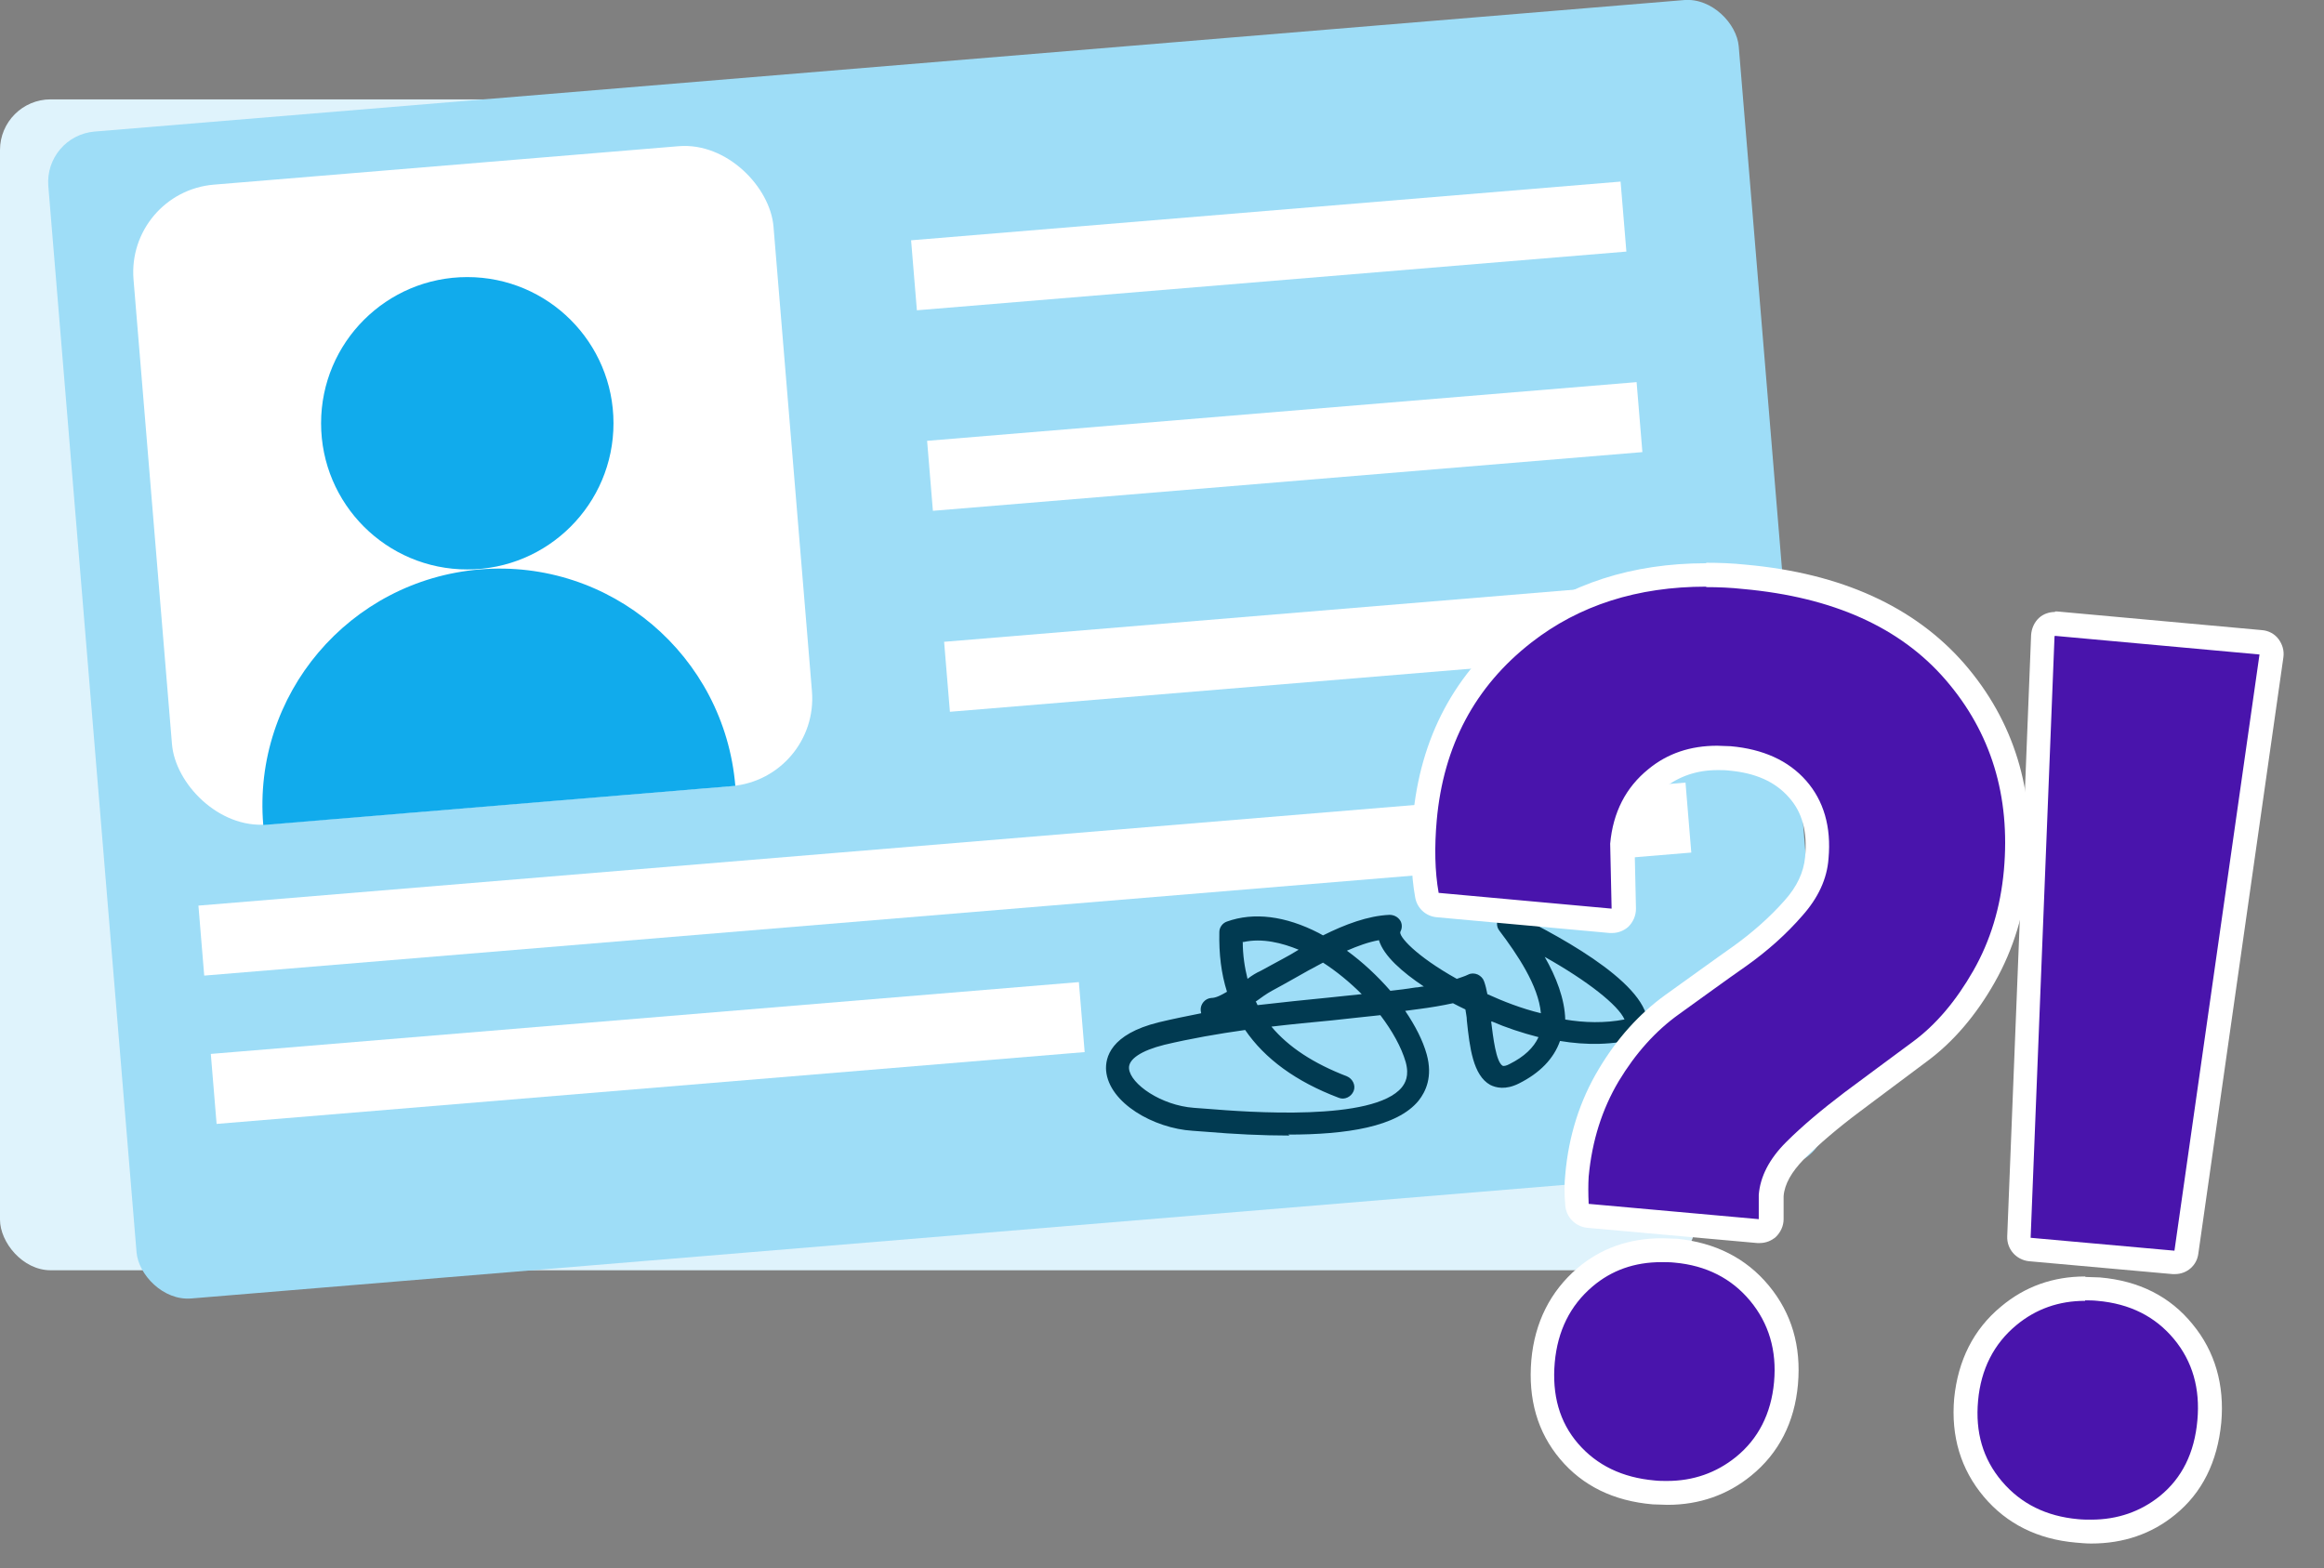 <?xml version="1.0" encoding="UTF-8"?>
<svg id="Layer_1" data-name="Layer 1" xmlns="http://www.w3.org/2000/svg" viewBox="0 0 48.64 32.83">
  <rect x="0" y="0" width="48.64" height="32.83" fill="#808080" stroke="none"/>
  <defs>
    <style>
      .cls-1 {
        fill: #9eddf7;
      }

      .cls-2 {
        fill-rule: evenodd;
      }

      .cls-2, .cls-3 {
        fill: #11abec;
      }

      .cls-4 {
        fill: #dff3fc;
      }

      .cls-5 {
        fill: #fff;
      }

      .cls-6 {
        fill: #4914ac;
      }

      .cls-7 {
        fill: #013a51;
      }
    </style>
  </defs>
  <g>
    <rect class="cls-4" y="2.08" width="35.5" height="24.51" rx="1.06" ry="1.06"/>
    <g>
      <rect class="cls-1" x="1.87" y="1.34" width="35.5" height="24.51" rx="1.06" ry="1.06" transform="translate(-1.05 1.66) rotate(-4.73)"/>
      <rect class="cls-5" x="3.17" y="3.44" width="13.44" height="13.44" rx="1.84" ry="1.84" transform="translate(-.8 .85) rotate(-4.73)"/>
      <g>
        <circle class="cls-3" cx="9.78" cy="8.86" r="3.06"/>
        <path class="cls-2" d="M15.39,16.45l-9.88.82c-.23-2.73,1.8-5.12,4.53-5.35s5.12,1.8,5.35,4.53Z"/>
      </g>
      <rect class="cls-5" x="19.1" y="4.41" width="14.9" height="1.47" transform="translate(-.33 2.21) rotate(-4.73)"/>
      <rect class="cls-5" x="19.44" y="8.61" width="14.9" height="1.47" transform="translate(-.68 2.25) rotate(-4.73)"/>
      <rect class="cls-5" x="4.16" y="17.67" width="31.23" height="1.47" transform="translate(-1.45 1.69) rotate(-4.73)"/>
      <rect class="cls-5" x="4.44" y="21.31" width="18.23" height="1.47" transform="translate(-1.77 1.19) rotate(-4.73)"/>
      <rect class="cls-5" x="19.79" y="12.82" width="14.9" height="1.47" transform="translate(-1.02 2.29) rotate(-4.73)"/>
    </g>
    <path class="cls-7" d="M26.99,23.77c-.57,0-1.17-.03-1.76-.08l-.27-.02c-.81-.05-1.75-.58-1.81-1.26-.02-.27.09-.76,1.1-1.01.29-.07.59-.13.89-.19,0-.02-.01-.04-.01-.06-.01-.13.09-.25.22-.26.1,0,.21-.06.33-.13-.12-.38-.17-.79-.16-1.25,0-.1.07-.19.16-.22.56-.2,1.22-.12,1.92.24.03.02.06.03.09.05.46-.23.94-.41,1.39-.43.09,0,.17.04.22.11.05.07.05.17.01.24-.05.09.32.51,1.18.99.08-.03.16-.05.24-.09.06-.03.13-.03.2,0,.06.03.11.08.13.14.03.08.05.17.07.27.33.15.71.3,1.12.4-.05-.58-.5-1.24-.87-1.73-.07-.09-.06-.21,0-.3.07-.09.19-.11.29-.06,1.13.55,2.99,1.59,2.8,2.43-.02.09-.08.16-.17.18-.54.15-1.11.15-1.65.06-.13.37-.42.67-.86.89-.28.14-.48.09-.6.03-.36-.2-.43-.78-.49-1.35,0-.08-.02-.15-.03-.23-.09-.04-.18-.09-.26-.13-.23.05-.47.09-.7.12-.1.01-.2.03-.3.04.21.31.37.62.45.91.13.47-.02.78-.17.97-.45.55-1.51.71-2.73.71ZM26.06,21.56c-.57.08-1.14.18-1.69.31-.48.12-.76.3-.74.5.03.32.67.77,1.36.82l.27.02c.86.07,3.49.27,4.08-.45.07-.09.16-.24.08-.53-.09-.31-.28-.65-.53-.98-.35.04-.68.07-1.02.11-.42.04-.84.08-1.26.13.36.43.88.77,1.58,1.04.12.05.19.19.14.31s-.19.19-.31.14c-.9-.34-1.55-.82-1.96-1.42ZM31.21,21.39c.04.32.1.84.24.92.02.01.08,0,.15-.04.3-.15.5-.34.6-.56-.35-.09-.68-.2-.98-.33ZM32.75,21.34c.41.07.84.08,1.25,0-.13-.3-.78-.81-1.67-1.31.24.42.42.88.43,1.32ZM26.28,20.96s.03.05.04.08c.51-.06,1.01-.11,1.51-.16.22-.02.45-.05.67-.07-.25-.25-.53-.48-.81-.66-.21.11-.41.22-.6.33-.16.09-.32.18-.47.26-.11.06-.22.14-.33.22,0,0,0,0,0,0ZM28.19,19.9c.33.24.64.53.91.84.18-.02.35-.04.53-.07.06,0,.11-.02.17-.02-.45-.3-.84-.64-.94-.97-.22.04-.44.12-.67.22ZM26.01,19.71c0,.28.04.54.1.78.09-.07.19-.13.28-.17.14-.08.3-.16.46-.25.11-.06.22-.12.33-.19-.34-.14-.76-.25-1.16-.16Z"/>
  </g>
  <g>
    <g>
      <path class="cls-6" d="M34.9,31.25c-.09,0-.19,0-.29-.01-.74-.07-1.34-.36-1.77-.86-.43-.51-.61-1.14-.55-1.89.07-.73.36-1.32.87-1.75.45-.38.99-.57,1.61-.57.09,0,.19,0,.29.01.73.07,1.32.37,1.75.89.43.52.62,1.16.56,1.88-.07.73-.37,1.32-.89,1.74-.45.37-.99.56-1.6.56ZM33.21,25.46c-.12-.01-.22-.11-.23-.23-.01-.24-.01-.44,0-.61.07-.78.29-1.49.67-2.1.37-.61.81-1.11,1.33-1.47l1.41-1.01c.43-.31.82-.65,1.13-1.01.3-.34.46-.68.49-1.06.05-.6-.08-1.07-.41-1.44-.33-.37-.8-.58-1.42-.64-.09,0-.17-.01-.26-.01-.5,0-.93.14-1.29.43-.42.34-.65.79-.7,1.39l.03,1.34c0,.07-.03.14-.08.19-.05.04-.11.07-.17.07,0,0-3.64-.33-3.64-.33-.11-.01-.2-.09-.22-.21-.08-.47-.1-1-.04-1.58.15-1.63.85-2.94,2.08-3.9,1.04-.81,2.33-1.23,3.82-1.23.26,0,.53.01.8.04,1.93.17,3.41.84,4.4,1.99,1,1.14,1.43,2.55,1.28,4.18-.07.8-.3,1.54-.67,2.21-.37.66-.82,1.19-1.34,1.57l-1.43,1.06c-.46.35-.85.68-1.19,1.02-.3.31-.47.63-.5.95v.49c0,.07-.02.14-.07.19-.05.04-.11.07-.17.07,0,0-3.59-.33-3.59-.33Z"/>
      <path class="cls-5" d="M35.71,12.29c.25,0,.51.01.78.04,1.87.17,3.28.8,4.23,1.9s1.36,2.43,1.22,3.99c-.07.77-.28,1.47-.64,2.1-.36.63-.78,1.13-1.27,1.49-.49.36-.97.72-1.43,1.06-.46.35-.87.69-1.22,1.04-.35.35-.54.72-.57,1.1v.51s-3.56-.32-3.56-.32c-.01-.22-.01-.41,0-.57.07-.75.28-1.41.63-2,.35-.58.77-1.05,1.26-1.4.49-.35.95-.69,1.41-1.01.45-.32.84-.67,1.17-1.05.33-.37.52-.77.55-1.2.06-.66-.1-1.21-.47-1.63-.37-.42-.9-.66-1.58-.72-.1,0-.19-.01-.28-.01-.56,0-1.04.16-1.44.49-.47.38-.74.9-.8,1.56l.03,1.36-3.62-.33c-.08-.45-.09-.96-.04-1.52.14-1.56.8-2.8,1.98-3.72,1-.78,2.22-1.17,3.66-1.17M34.78,26.42c.09,0,.18,0,.27.01.66.06,1.19.33,1.58.8.39.47.56,1.04.5,1.7s-.33,1.19-.8,1.57c-.41.33-.89.5-1.44.5-.09,0-.17,0-.26-.01-.68-.06-1.21-.32-1.6-.77-.39-.45-.55-1.02-.49-1.7.06-.66.32-1.19.79-1.59.4-.34.88-.51,1.44-.51M35.71,11.79h0c-1.55,0-2.88.43-3.97,1.28-1.29,1-2.02,2.37-2.17,4.07-.05.6-.04,1.16.05,1.65.04.22.22.39.45.41l3.62.33s.03,0,.05,0c.13,0,.25-.05.34-.13.1-.1.16-.23.16-.38l-.03-1.33c.05-.51.25-.9.61-1.19.32-.25.69-.38,1.13-.38.08,0,.16,0,.24.01.55.05.96.23,1.25.56.28.31.39.72.34,1.25-.03.32-.17.62-.43.91-.3.34-.67.67-1.09.97l-.31.22-1.1.79c-.54.39-1.01.91-1.39,1.55-.39.65-.63,1.39-.7,2.21-.02.18-.02.4,0,.64.02.25.21.44.45.47l3.57.32s.03,0,.05,0c.13,0,.25-.05.34-.13.1-.1.16-.23.16-.37v-.48c.02-.26.17-.51.42-.77.33-.33.72-.66,1.16-.99l.32-.24,1.11-.83c.54-.4,1.02-.96,1.41-1.65.39-.69.63-1.47.7-2.31.15-1.7-.3-3.16-1.34-4.36-1.04-1.19-2.57-1.89-4.57-2.07-.28-.03-.56-.04-.83-.04h0ZM34.78,25.92c-.68,0-1.28.21-1.77.63-.56.48-.89,1.13-.96,1.92-.07.82.13,1.51.6,2.07.47.56,1.12.88,1.94.95.1,0,.21.01.31.01.67,0,1.26-.21,1.75-.61.58-.47.91-1.12.98-1.91.07-.8-.13-1.49-.61-2.07-.48-.58-1.13-.9-1.92-.98-.11,0-.21-.01-.32-.01h0Z"/>
    </g>
    <g>
      <path class="cls-6" d="M43.76,32.06c-.1,0-.2,0-.3-.01-.73-.07-1.32-.36-1.75-.87-.44-.51-.63-1.14-.56-1.87.07-.73.37-1.32.89-1.75.45-.38.99-.57,1.61-.57.09,0,.18,0,.28.01.75.07,1.34.37,1.77.89.43.52.61,1.16.54,1.88-.07.75-.36,1.34-.88,1.76-.44.36-.98.54-1.59.54ZM42.48,26.15c-.13-.01-.23-.13-.23-.26l.5-12.59c0-.07.03-.13.08-.18.05-.04.1-.06.17-.06,0,0,4.3.39,4.3.39.07,0,.13.04.17.09.04.05.06.12.05.19l-1.78,12.48c-.02.12-.12.21-.25.21,0,0-3.03-.27-3.03-.27Z"/>
      <path class="cls-5" d="M43.01,13.31l4.28.39-1.78,12.48-3.01-.27.5-12.59M43.64,27.22c.08,0,.17,0,.26.01.68.06,1.21.33,1.6.8.39.47.55,1.04.49,1.7-.06.68-.32,1.21-.79,1.59-.4.32-.88.49-1.43.49-.09,0-.18,0-.28-.01-.66-.06-1.19-.32-1.59-.79s-.56-1.03-.5-1.69c.06-.66.33-1.19.8-1.58.41-.34.89-.51,1.44-.51M43.01,12.81c-.12,0-.24.04-.33.12-.1.09-.16.22-.17.36l-.5,12.59c-.01.27.19.49.45.52l3.01.27s.03,0,.05,0c.25,0,.46-.18.49-.43l1.78-12.48c.02-.14-.02-.27-.1-.38s-.21-.18-.35-.19l-4.28-.39s-.03,0-.05,0h0ZM43.64,26.72c-.67,0-1.26.21-1.76.63-.58.48-.9,1.13-.98,1.92-.07.8.14,1.49.62,2.06.48.57,1.13.89,1.92.96.11.01.22.02.33.02.67,0,1.26-.2,1.75-.6.57-.46.89-1.11.97-1.93.07-.79-.13-1.49-.6-2.06-.47-.58-1.12-.91-1.94-.98-.1,0-.2-.01-.3-.01h0Z"/>
    </g>
  </g>
</svg>